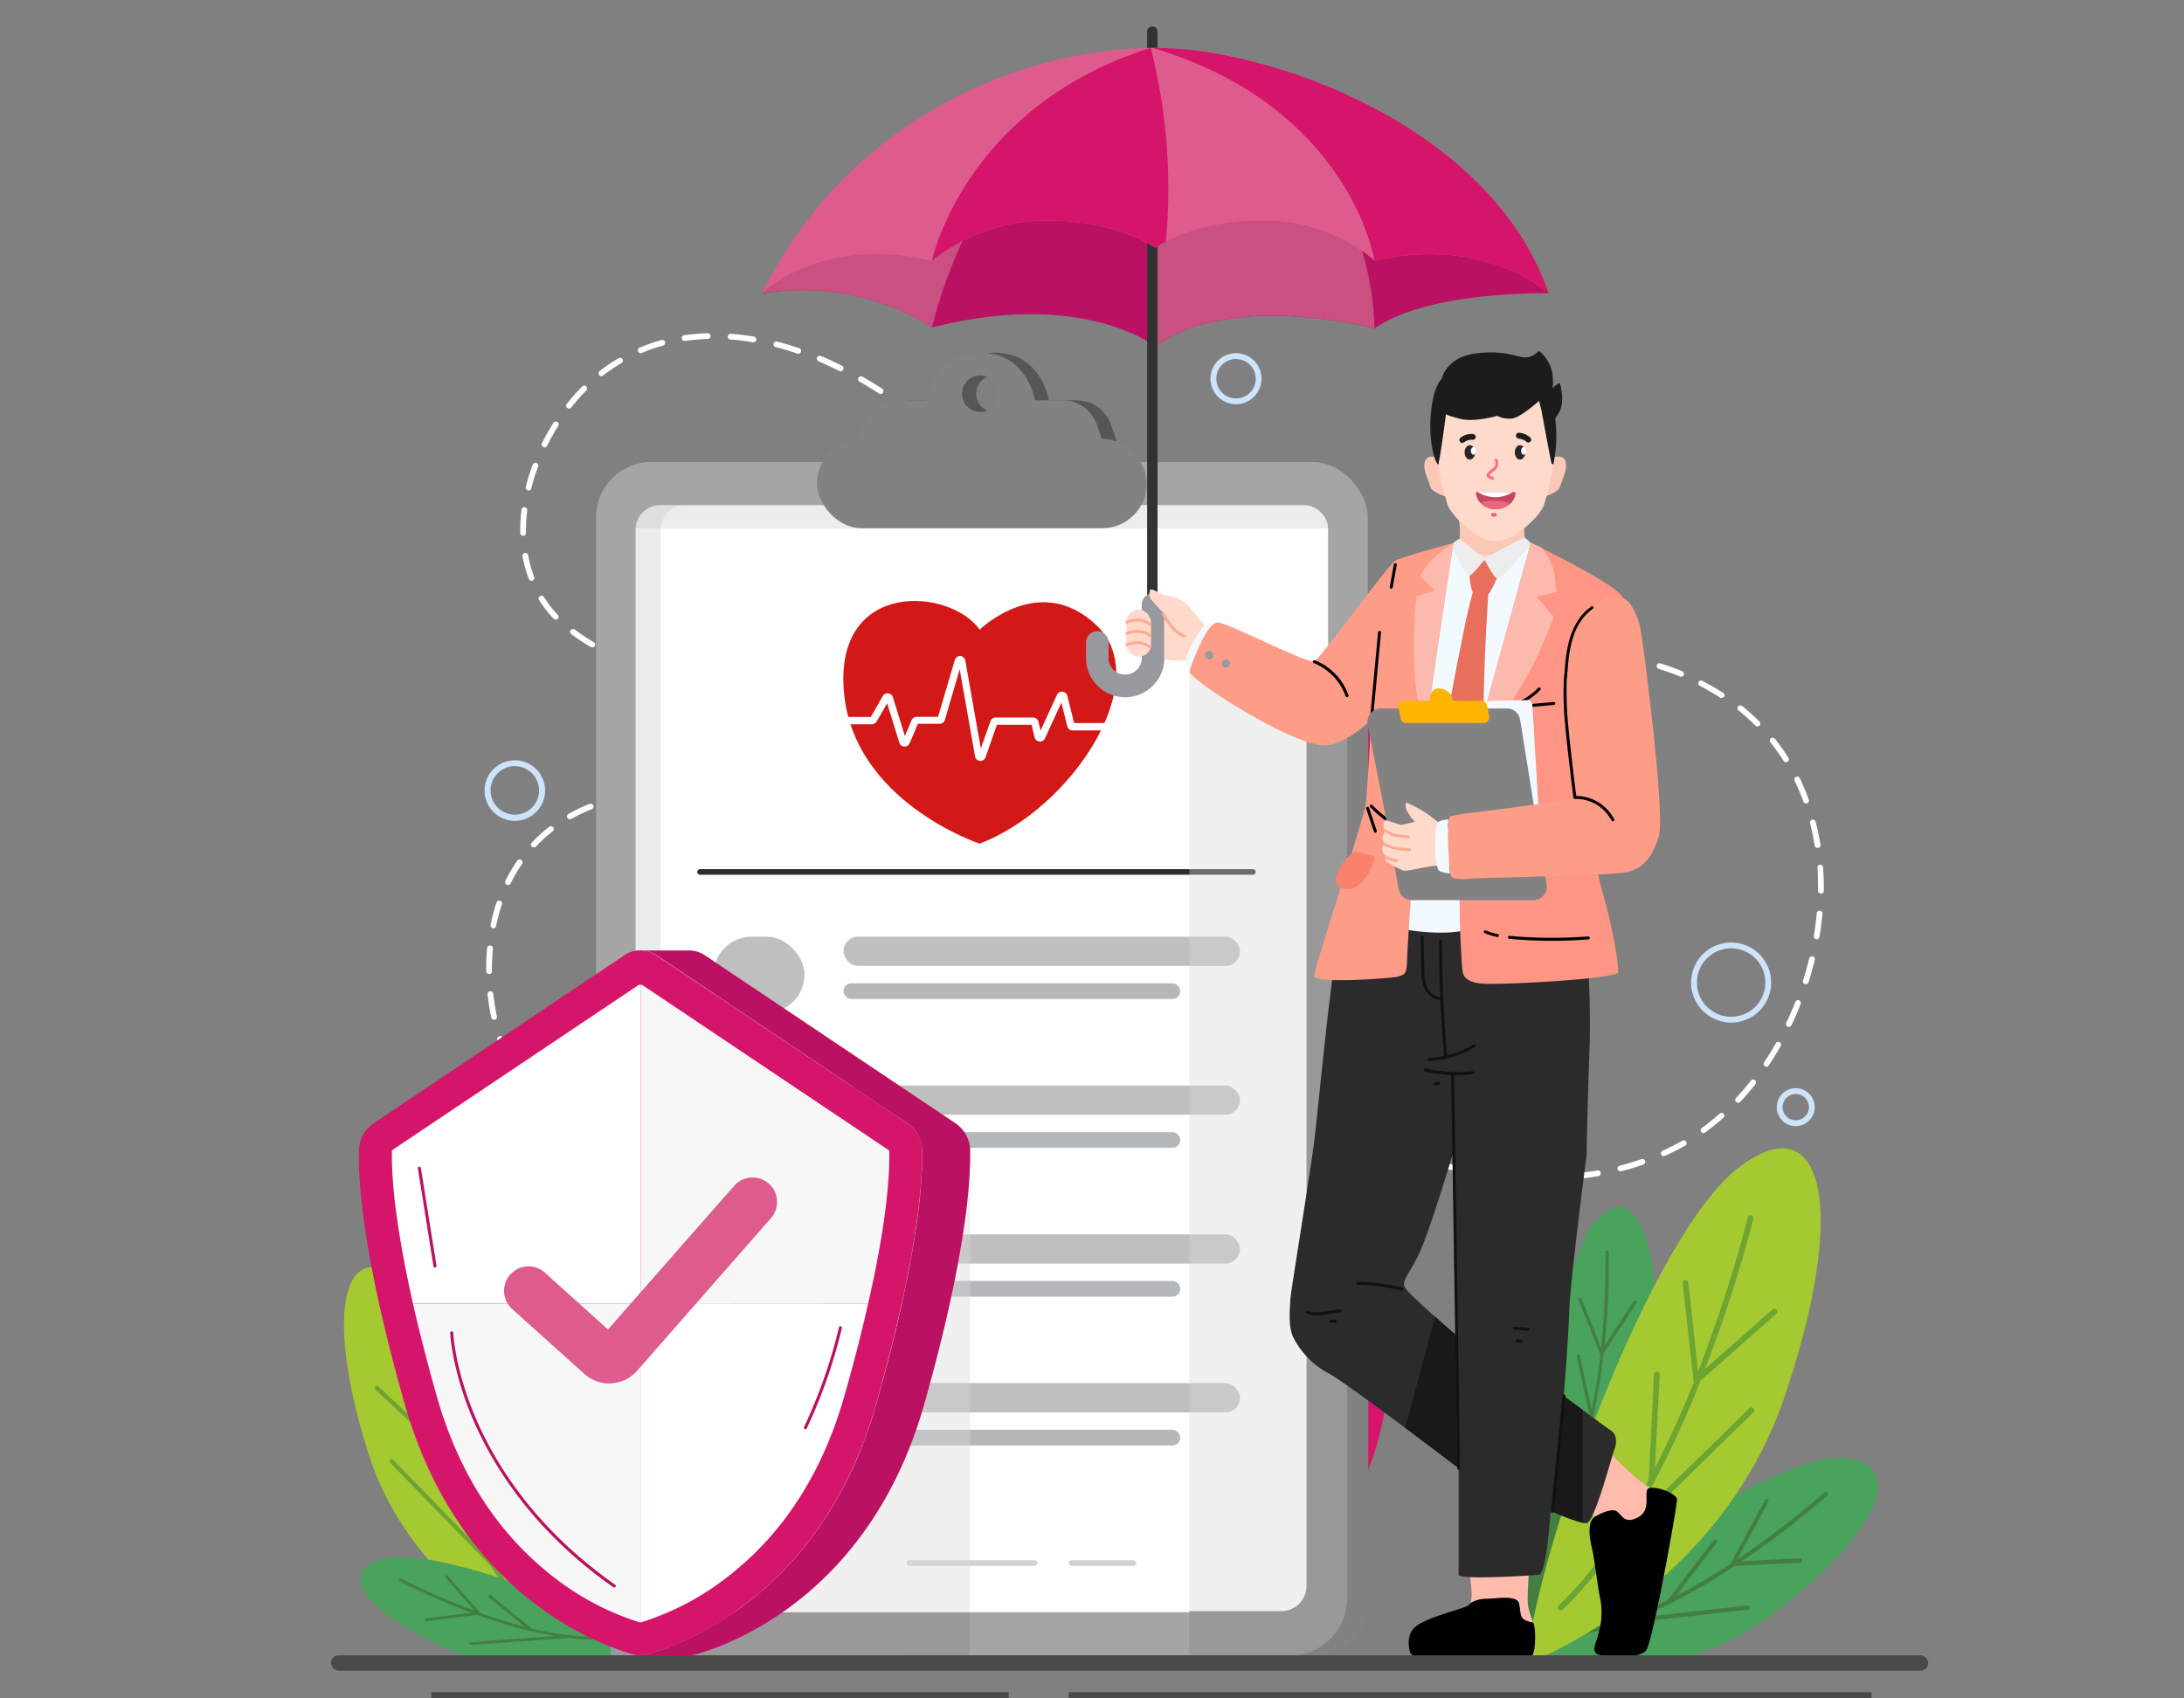 <svg id="Layer_1" data-name="Layer 1" xmlns="http://www.w3.org/2000/svg" viewBox="0 0 450 350"><rect x="0" y="0" width="450" height="350" fill="#808080" stroke="none"/><defs><style>.cls-1{fill:#fff;}.cls-2{fill:#49a35c;}.cls-3{fill:#427f41;}.cls-4{fill:#a4c931;}.cls-5{fill:#348234;opacity:0.49;}.cls-6{fill:#565656;}.cls-7{fill:#d4156a;}.cls-8{fill:#828282;}.cls-11,.cls-9{fill:#a5a5a5;}.cls-10{fill:#fefefe;}.cls-11{opacity:0.2;}.cls-12{fill:#d31818;}.cls-13{fill:#bfbfbf;}.cls-14{fill:#b5b8ba;}.cls-15{fill:#2d2d2d;}.cls-16{fill:#d1d1d1;}.cls-17{fill:#d8d8d8;opacity:0.37;}.cls-18{fill:#999;}.cls-19{fill:#ba1162;}.cls-20{fill:#f7f7f7;}.cls-21{fill:#dd5c8d;}.cls-22{fill:#ffd9ca;}.cls-23{fill:#fcc8b6;}.cls-24{fill:#1c1c1c;}.cls-25,.cls-31{fill:#fcfcfc;}.cls-26{fill:#282828;}.cls-27{fill:#f47382;}.cls-28{fill:#e8677d;}.cls-29{fill:#c64662;}.cls-30{fill:#c95081;}.cls-31{stroke:#01013a;stroke-miterlimit:10;stroke-width:0.19px;}.cls-32{fill:#313233;}.cls-33{fill:#97999e;}.cls-34{fill:#ffab94;}.cls-35{fill:#ffbcac;}.cls-36{fill:#2b2b2b;}.cls-37{fill:#f3faff;}.cls-38{fill:#e86f5b;}.cls-39{fill:#ededed;}.cls-40{fill:#f3f9ff;}.cls-41{fill:#fd9c87;}.cls-42{fill:#fcb9ae;}.cls-43{fill:#f9826e;}.cls-44{fill:#ff9685;}.cls-45{fill:#ffb400;}.cls-46{fill:#111;}.cls-47{fill:#191919;}.cls-48{fill:#494949;}.cls-49{fill:#cde3f9;}</style></defs><path class="cls-1" d="M133.48,256.09a.59.59,0,0,1-.35-.12c-.06-.05-1.47-1.1-3.71-3.05a.59.59,0,0,1-.06-.83.58.58,0,0,1,.83-.06c2.21,1.92,3.63,3,3.65,3a.6.6,0,0,1,.12.83A.63.63,0,0,1,133.48,256.09Zm-7.18-6.22a.57.57,0,0,1-.41-.16c-1.15-1.09-2.28-2.22-3.38-3.36a.59.59,0,1,1,.85-.82q1.64,1.69,3.35,3.32a.61.61,0,0,1,0,.84A.61.61,0,0,1,126.3,249.87Zm191.83-6.61c-1,0-2,0-3.07-.06a.59.59,0,1,1,.05-1.18c1.58.06,3.14.07,4.7,0a.58.58,0,0,1,.6.58.59.59,0,0,1-.58.6Zm-198.41-.21a.61.61,0,0,1-.45-.2c-1.06-1.2-2.09-2.42-3.07-3.64a.59.59,0,1,1,.92-.74c1,1.2,2,2.41,3,3.6a.59.59,0,0,1,0,.83A.58.58,0,0,1,119.72,243.05ZM324.55,243a.59.59,0,0,1-.06-1.18c1.57-.15,3.14-.36,4.65-.62a.6.6,0,0,1,.68.49.58.58,0,0,1-.48.68c-1.54.27-3.14.48-4.74.63Zm-14.18-.1h-.06c-1.55-.15-3.14-.35-4.73-.59a.6.6,0,0,1-.5-.67.59.59,0,0,1,.68-.5c1.57.23,3.14.43,4.66.58a.59.59,0,0,1-.05,1.18Zm-9.36-1.4h-.12c-1.52-.3-3.08-.65-4.65-1a.58.58,0,0,1-.43-.71.6.6,0,0,1,.71-.44c1.55.38,3.1.72,4.6,1a.59.59,0,0,1-.11,1.17Zm32.86-.11a.57.57,0,0,1-.57-.44.58.58,0,0,1,.42-.72c1.52-.39,3-.85,4.48-1.36a.59.59,0,1,1,.39,1.12c-1.49.52-3,1-4.57,1.38A.39.39,0,0,1,333.87,241.36Zm-42.06-2.11-.17,0c-1.49-.42-3-.88-4.55-1.37a.59.59,0,0,1,.36-1.13c1.52.48,3,.94,4.52,1.36a.59.59,0,0,1-.16,1.16Zm51-1a.59.59,0,0,1-.24-1.13c1.22-.56,2.44-1.17,3.63-1.82l.54-.3a.59.59,0,0,1,.58,1l-.55.31c-1.21.66-2.46,1.29-3.72,1.86A.64.64,0,0,1,342.79,238.23Zm-60-1.85a.63.63,0,0,1-.19,0c-1.47-.52-3-1.07-4.46-1.65a.59.59,0,0,1,.42-1.1c1.49.57,3,1.12,4.43,1.63a.59.59,0,0,1,.36.75A.58.58,0,0,1,282.78,236.38Zm-169-.71a.58.58,0,0,1-.48-.25c-1-1.3-1.86-2.62-2.7-3.93a.6.6,0,0,1,.17-.82.59.59,0,0,1,.82.18c.83,1.29,1.73,2.59,2.66,3.88a.57.57,0,0,1-.13.82A.54.54,0,0,1,113.78,235.67ZM351,233.52a.63.63,0,0,1-.48-.24.59.59,0,0,1,.14-.83c1.23-.9,2.46-1.88,3.63-2.93a.6.6,0,0,1,.84,0,.59.59,0,0,1-.05.84,47.24,47.24,0,0,1-3.73,3A.63.63,0,0,1,351,233.52Zm-77-.53a.57.57,0,0,1-.22,0c-1.43-.59-2.9-1.22-4.37-1.86a.59.59,0,1,1,.47-1.09c1.46.64,2.92,1.27,4.35,1.85a.6.6,0,0,1,.32.78A.61.61,0,0,1,273.94,233Zm-8.67-3.8a.54.54,0,0,1-.25-.06c-1.41-.65-2.86-1.34-4.29-2a.6.6,0,0,1-.27-.79.59.59,0,0,1,.79-.28c1.43.7,2.86,1.38,4.27,2a.59.59,0,0,1-.25,1.13Zm-156.64-1.48a.6.6,0,0,1-.51-.3c-.79-1.4-1.54-2.82-2.22-4.23a.59.59,0,1,1,1.07-.51c.66,1.38,1.4,2.78,2.18,4.16a.59.59,0,0,1-.22.8A.56.56,0,0,1,108.63,227.71Zm249.42-.47a.57.57,0,0,1-.4-.16.59.59,0,0,1,0-.83c1.05-1.12,2.08-2.32,3.05-3.56a.59.59,0,0,1,.93.74c-1,1.26-2,2.48-3.12,3.63A.58.58,0,0,1,358.05,227.24Zm-101.3-2.19a.54.54,0,0,1-.27-.07c-1.39-.7-2.81-1.44-4.21-2.18a.59.59,0,1,1,.55-1.05c1.4.74,2.81,1.47,4.2,2.18a.59.59,0,0,1,.26.79A.59.59,0,0,1,256.75,225.05Zm-8.38-4.42a.58.58,0,0,1-.28-.07l-4.15-2.3a.6.6,0,0,1-.22-.81.59.59,0,0,1,.8-.23c1.39.78,2.78,1.56,4.14,2.3a.59.59,0,0,1,.23.8A.58.58,0,0,1,248.37,220.63Zm115.55-.8a.64.64,0,0,1-.33-.1.6.6,0,0,1-.16-.83c.86-1.28,1.68-2.62,2.46-4a.59.59,0,0,1,1,.59c-.79,1.39-1.63,2.76-2.51,4.06A.59.59,0,0,1,363.92,219.83Zm-259.39-.65a.59.59,0,0,1-.55-.37c-.59-1.5-1.12-3-1.58-4.52a.58.58,0,0,1,.39-.73.58.58,0,0,1,.74.39c.45,1.46,1,3,1.55,4.42a.6.6,0,0,1-.33.77A.57.57,0,0,1,104.53,219.18ZM240.12,216a.56.56,0,0,1-.3-.08c-1.34-.78-2.72-1.58-4.09-2.4a.59.59,0,0,1,.61-1c1.36.81,2.73,1.61,4.08,2.39a.59.59,0,0,1-.3,1.1Zm128.47-4.38a.62.62,0,0,1-.26-.06.6.6,0,0,1-.28-.79c.67-1.4,1.3-2.85,1.87-4.3a.6.6,0,0,1,.77-.33.59.59,0,0,1,.33.76c-.58,1.48-1.22,3-1.9,4.38A.58.58,0,0,1,368.59,211.6ZM232,211.15a.59.59,0,0,1-.31-.09c-1.32-.8-2.68-1.64-4-2.48a.59.59,0,0,1,.62-1l4,2.48a.59.59,0,0,1,.2.81A.57.57,0,0,1,232,211.15Zm-130.2-1a.6.6,0,0,1-.58-.47c-.33-1.57-.59-3.16-.76-4.72a.59.59,0,1,1,1.17-.14c.18,1.53.43,3.08.75,4.62a.59.59,0,0,1-.46.7Zm122.15-4a.62.62,0,0,1-.32-.09c-1.3-.82-2.64-1.68-4-2.55a.59.59,0,0,1-.18-.82.59.59,0,0,1,.82-.17l4,2.54a.61.61,0,0,1,.18.82A.57.57,0,0,1,223.93,206.15Zm148.13-3.35-.18,0a.58.58,0,0,1-.39-.74c.47-1.49.89-3,1.26-4.53a.59.59,0,0,1,.71-.43.58.58,0,0,1,.44.71c-.37,1.54-.8,3.09-1.28,4.6A.58.58,0,0,1,372.06,202.8ZM216,201a.63.63,0,0,1-.33-.09c-1.3-.85-2.63-1.73-4-2.62a.58.58,0,0,1-.17-.82.59.59,0,0,1,.82-.16c1.33.88,2.66,1.76,4,2.6a.6.6,0,0,1,.17.82A.57.57,0,0,1,216,201Zm-115.23-.28a.6.6,0,0,1-.59-.58v-.49c0-1.09,0-2.19.12-3.27,0-.35,0-.69.08-1a.59.59,0,1,1,1.18.11c0,.33-.06.67-.08,1-.08,1.06-.12,2.13-.12,3.19,0,.16,0,.32,0,.47a.59.59,0,0,1-.59.6Zm107.32-5a.58.58,0,0,1-.33-.1L203.79,193a.59.59,0,0,1-.16-.82.58.58,0,0,1,.82-.15l3.93,2.65a.59.59,0,0,1,.16.82A.58.58,0,0,1,208.05,195.78Zm166.22-2.18h-.1a.59.59,0,0,1-.48-.68c.25-1.55.46-3.12.6-4.66a.59.59,0,0,1,.64-.53.59.59,0,0,1,.54.64c-.15,1.57-.35,3.16-.62,4.74A.6.6,0,0,1,374.27,193.6Zm-272.64-2.26-.12,0a.59.59,0,0,1-.46-.7A39.8,39.8,0,0,1,102.3,186a.58.58,0,0,1,.75-.37.59.59,0,0,1,.37.75,37.94,37.94,0,0,0-1.21,4.49A.61.61,0,0,1,101.63,191.34Zm98.58-.88a.62.62,0,0,1-.34-.11l-3.9-2.69a.59.59,0,1,1,.68-1l3.89,2.69a.59.59,0,0,1-.33,1.08Zm-7.79-5.39a.61.61,0,0,1-.34-.1c-1.3-.9-2.63-1.78-3.93-2.61a.6.6,0,0,1-.17-.82.59.59,0,0,1,.82-.18c1.3.85,2.64,1.73,3.95,2.63a.59.59,0,0,1-.33,1.08Zm182.71-.9h0a.58.58,0,0,1-.58-.6v-.83c0-1.29,0-2.59-.13-3.85a.59.59,0,0,1,.55-.63.58.58,0,0,1,.63.55c.09,1.29.14,2.61.14,3.93,0,.28,0,.56,0,.85A.59.59,0,0,1,375.13,184.17ZM104.66,182.4a.48.48,0,0,1-.26-.07.58.58,0,0,1-.27-.79,33.4,33.4,0,0,1,2.43-4.15.59.59,0,1,1,1,.67,31.2,31.2,0,0,0-2.35,4A.6.6,0,0,1,104.66,182.4Zm79.8-2.46a.55.55,0,0,1-.3-.09c-1.36-.82-2.73-1.63-4.07-2.39a.59.59,0,0,1,.58-1c1.36.77,2.74,1.58,4.1,2.41a.59.59,0,0,1,.2.81A.61.61,0,0,1,184.46,179.94Zm-8.24-4.67a.66.66,0,0,1-.27-.06c-1.41-.74-2.82-1.45-4.21-2.12a.59.59,0,1,1,.51-1.06c1.4.67,2.83,1.38,4.25,2.13a.59.59,0,0,1-.28,1.11Zm198.26-.54a.57.57,0,0,1-.58-.5c-.25-1.55-.56-3.09-.94-4.58a.59.59,0,1,1,1.15-.29c.39,1.52.71,3.1,1,4.69a.6.6,0,0,1-.5.68ZM110,174.63a.59.59,0,0,1-.41-.16.58.58,0,0,1,0-.83,30.51,30.51,0,0,1,3.56-3.25.59.59,0,0,1,.83.1.6.6,0,0,1-.1.83,29.08,29.08,0,0,0-3.43,3.13A.6.6,0,0,1,110,174.63Zm57.66-3.44a.68.68,0,0,1-.23-.05c-1.46-.63-2.93-1.22-4.36-1.77a.59.59,0,0,1,.42-1.11c1.45.56,2.93,1.16,4.41,1.8a.58.58,0,0,1,.31.77A.6.6,0,0,1,167.68,171.19Zm-50.23-2.36a.59.59,0,0,1-.3-1.11,35.41,35.41,0,0,1,4.35-2.06.59.59,0,0,1,.77.34.58.58,0,0,1-.34.76,32.88,32.88,0,0,0-4.19,2A.67.67,0,0,1,117.45,168.83Zm41.39-1a.63.63,0,0,1-.19,0c-1.51-.49-3-.94-4.5-1.34a.59.59,0,0,1,.3-1.14c1.5.4,3,.86,4.57,1.36a.59.59,0,0,1-.18,1.15Zm213.31-2.26a.58.58,0,0,1-.55-.39c-.54-1.47-1.15-2.91-1.82-4.3a.6.6,0,0,1,.27-.79.6.6,0,0,1,.8.28,46.6,46.6,0,0,1,1.86,4.41.59.59,0,0,1-.36.76A.64.64,0,0,1,372.15,165.57Zm-222.46-.18h-.11c-1.56-.32-3.12-.58-4.63-.78a.6.6,0,0,1,.16-1.18c1.53.21,3.12.48,4.7.8a.59.59,0,0,1,.46.7A.58.58,0,0,1,149.69,165.39Zm-23.47,0a.59.59,0,0,1-.14-1.17,43.6,43.6,0,0,1,4.71-.9.6.6,0,0,1,.67.51.59.59,0,0,1-.51.66,41.22,41.22,0,0,0-4.58.88Zm14.1-1.22h0c-1.58-.09-3.16-.11-4.68-.06a.59.59,0,1,1,0-1.18c1.56,0,3.17,0,4.79.06a.6.6,0,0,1,.56.62A.59.59,0,0,1,140.32,164.15ZM368,157.08a.58.58,0,0,1-.5-.28,44.23,44.23,0,0,0-2.7-3.8.59.59,0,0,1,.09-.83.6.6,0,0,1,.83.09,42.61,42.61,0,0,1,2.78,3.91.6.6,0,0,1-.19.82A.56.56,0,0,1,368,157.08Zm-5.89-7.38a.63.63,0,0,1-.42-.17,44.83,44.83,0,0,0-3.47-3.12.58.58,0,0,1-.09-.83.6.6,0,0,1,.83-.09,43.53,43.53,0,0,1,3.57,3.2.6.6,0,0,1,0,.84A.63.63,0,0,1,362.13,149.7Zm-175.49-4.64h0c-1.61,0-3.21,0-4.74-.06a.6.6,0,0,1,0-1.19h0c1.53,0,3.12.06,4.73.07a.59.59,0,0,1,.59.59A.6.6,0,0,1,186.64,145.06Zm4.73,0a.58.58,0,0,1-.59-.59.59.59,0,0,1,.59-.59l4.72-.06a.6.6,0,0,1,.61.58.61.61,0,0,1-.59.61l-4.74.05Zm9.47-.15a.6.6,0,0,1,0-1.19l4.73-.13a.58.58,0,0,1,.61.57.59.59,0,0,1-.57.61l-4.74.14Zm-23.67,0h0c-1.61-.06-3.2-.13-4.74-.22a.58.58,0,0,1-.56-.62.59.59,0,0,1,.62-.56c1.54.09,3.13.16,4.72.22a.59.59,0,0,1,0,1.18Zm33.13-.26a.59.59,0,0,1,0-1.18c1.56-.06,3.15-.13,4.72-.21a.6.6,0,0,1,.06,1.19l-4.74.2Zm-42.59-.26h0c-1.59-.12-3.18-.26-4.73-.41a.58.58,0,0,1-.53-.64.6.6,0,0,1,.65-.54c1.53.16,3.11.29,4.7.41a.6.6,0,0,1,0,1.19Zm52-.19a.59.59,0,0,1,0-1.18l4.72-.28a.59.59,0,1,1,.07,1.18c-1.58.1-3.17.2-4.73.28Zm135-.37a.62.62,0,0,1-.32-.09c-1.28-.83-2.64-1.62-4-2.34a.59.59,0,1,1,.54-1c1.43.74,2.83,1.54,4.14,2.39a.59.59,0,0,1,.18.82A.57.57,0,0,1,354.77,143.78Zm-125.56-.22a.59.59,0,0,1,0-1.18l4.72-.35a.58.58,0,0,1,.63.54.59.59,0,0,1-.54.64l-4.73.35Zm-70.92-.16h-.07c-1.59-.2-3.17-.41-4.71-.65a.6.6,0,0,1-.5-.67.6.6,0,0,1,.68-.5c1.53.23,3.1.45,4.67.64a.59.59,0,0,1-.07,1.18Zm80.36-.57a.6.6,0,0,1-.59-.55.59.59,0,0,1,.54-.64l4.71-.41a.59.59,0,1,1,.11,1.18l-4.72.41ZM148.93,142h-.11c-1.57-.29-3.14-.6-4.66-.92a.59.59,0,0,1,.25-1.16c1.51.32,3.07.63,4.62.91a.59.59,0,0,1-.1,1.18Zm99.15,0a.59.59,0,0,1-.06-1.18l4.71-.48a.6.6,0,0,1,.65.53.59.59,0,0,1-.53.65l-4.71.48Zm9.42-1a.59.59,0,0,1-.59-.52.6.6,0,0,1,.52-.66l4.71-.52a.59.59,0,0,1,.13,1.17l-4.71.53Zm-117.83-1-.14,0c-1.66-.41-3.16-.82-4.6-1.24a.6.6,0,0,1-.4-.74.61.61,0,0,1,.74-.4c1.42.42,2.9.82,4.55,1.23a.59.59,0,0,1-.15,1.17Zm127.24-.1a.59.59,0,0,1-.59-.52.59.59,0,0,1,.52-.66l4.69-.58a.59.59,0,0,1,.15,1.18l-4.7.58Zm79.48-.48a.62.62,0,0,1-.23,0c-1.41-.58-2.89-1.11-4.4-1.59a.6.6,0,0,1-.38-.75.59.59,0,0,1,.74-.38c1.54.49,3.05,1,4.49,1.63a.58.58,0,0,1,.32.77A.57.57,0,0,1,346.39,139.43Zm-70.09-.7a.59.59,0,0,1-.08-1.18l4.7-.62a.59.59,0,0,1,.15,1.17l-4.69.63Zm9.38-1.27a.59.59,0,0,1-.08-1.17l4.69-.67a.6.6,0,0,1,.17,1.18l-4.69.66Zm-155.08-.15a.64.64,0,0,1-.2,0c-1.56-.56-3.05-1.16-4.44-1.78a.59.59,0,1,1,.49-1.08c1.35.61,2.82,1.2,4.35,1.74a.59.59,0,0,1,.36.76A.6.6,0,0,1,130.6,137.31Zm206.79-.76h-.14c-1.49-.36-3-.68-4.6-.95a.59.59,0,1,1,.21-1.17c1.58.28,3.15.6,4.66,1a.59.59,0,0,1-.13,1.16Zm-42.33-.43a.59.59,0,0,1-.09-1.18l1.5-.22c1.07-.16,2.15-.31,3.2-.44a.59.59,0,0,1,.66.51.59.59,0,0,1-.51.66c-1,.13-2.11.28-3.17.44l-1.51.22Zm9.39-1.2a.59.59,0,0,1-.06-1.18c1.6-.15,3.19-.28,4.74-.38a.59.59,0,0,1,.08,1.18c-1.54.1-3.12.23-4.7.38Zm23.62,0H328c-1.52-.18-3.09-.32-4.68-.42a.59.59,0,1,1,.08-1.18c1.6.1,3.2.24,4.74.42a.6.6,0,0,1,.52.66A.59.59,0,0,1,328.07,134.92Zm-14.17-.58a.6.6,0,0,1,0-1.19c1.6,0,3.21,0,4.76,0a.6.6,0,0,1,0,1.19h0c-1.54,0-3.12,0-4.71,0ZM122,133.41a.6.6,0,0,1-.29-.08,38.14,38.14,0,0,1-4-2.65.58.58,0,0,1-.12-.82.59.59,0,0,1,.83-.12,37.38,37.38,0,0,0,3.89,2.56.59.59,0,0,1-.3,1.11Zm-7.49-5.73a.58.58,0,0,1-.43-.18,24.11,24.11,0,0,1-3-3.82.59.59,0,0,1,.18-.82.61.61,0,0,1,.82.18,23.54,23.54,0,0,0,2.83,3.64.59.59,0,0,1,0,.84A.61.61,0,0,1,114.49,127.68Zm-5-8a.58.58,0,0,1-.55-.38,26.5,26.5,0,0,1-1.3-4.66.59.59,0,0,1,1.17-.21,25,25,0,0,0,1.23,4.45.58.58,0,0,1-.34.76A.52.52,0,0,1,109.47,119.72Zm-1.72-9.26a.6.6,0,0,1-.6-.58v-.59a35.5,35.5,0,0,1,.26-4.21.59.59,0,1,1,1.18.14,33.21,33.21,0,0,0-.26,4.07c0,.19,0,.38,0,.57a.59.59,0,0,1-.58.6Zm1.12-9.37-.14,0a.6.6,0,0,1-.44-.72,47.32,47.32,0,0,1,1.43-4.58.59.59,0,1,1,1.11.42,41.48,41.48,0,0,0-1.39,4.45A.59.59,0,0,1,108.87,101.09Zm3.29-8.86a.58.58,0,0,1-.26-.06.59.59,0,0,1-.27-.8c.71-1.42,1.5-2.83,2.35-4.18a.59.59,0,0,1,1,.63,46.7,46.7,0,0,0-2.29,4.08A.58.58,0,0,1,112.16,92.23Zm83.4-.07a.57.57,0,0,1-.4-.15c-.92-.83-1.86-1.65-2.79-2.43a.59.59,0,0,1,.77-.9c.93.79,1.88,1.61,2.81,2.45a.59.59,0,0,1-.39,1Zm-6.47-5.43a.58.58,0,0,1-.37-.13c-1.24-1-2.51-1.93-3.76-2.83a.58.58,0,0,1-.14-.82.59.59,0,0,1,.83-.14c1.26.91,2.54,1.87,3.81,2.86a.59.59,0,0,1-.37,1.06Zm-71.88-2.5a.63.63,0,0,1-.37-.12.59.59,0,0,1-.1-.83,42.76,42.76,0,0,1,3.18-3.6.59.59,0,1,1,.84.83,41.94,41.94,0,0,0-3.09,3.5A.57.57,0,0,1,117.21,84.23Zm64.19-3a.64.64,0,0,1-.33-.1c-1.31-.85-2.66-1.67-4-2.44a.58.58,0,0,1-.22-.81.59.59,0,0,1,.8-.22c1.37.78,2.74,1.61,4.08,2.48a.6.6,0,0,1-.32,1.09Zm-57.52-3.68a.57.57,0,0,1-.47-.23.59.59,0,0,1,.11-.83l1.11-.83c.94-.66,1.9-1.28,2.87-1.85a.59.59,0,0,1,.6,1c-.94.55-1.88,1.16-2.78,1.8-.36.25-.72.52-1.08.8A.6.6,0,0,1,123.88,77.54Zm49.29-1a.58.58,0,0,1-.26-.06c-1.42-.7-2.86-1.35-4.28-2a.59.59,0,0,1,.46-1.09c1.44.6,2.9,1.27,4.34,2a.6.6,0,0,1,.27.79A.58.58,0,0,1,173.17,76.53Zm-8.73-3.64a.58.58,0,0,1-.19,0c-1.5-.51-3-1-4.5-1.35a.59.59,0,0,1,.3-1.14c1.51.39,3,.85,4.58,1.37a.59.59,0,0,1,.37.75A.61.61,0,0,1,164.44,72.89ZM132,72.78a.57.57,0,0,1-.54-.36.58.58,0,0,1,.31-.77,38.08,38.08,0,0,1,4.54-1.58.59.59,0,1,1,.32,1.14,35.2,35.2,0,0,0-4.4,1.53A.59.59,0,0,1,132,72.78Zm23.24-2.24h-.1c-1.56-.27-3.12-.46-4.64-.57a.59.59,0,0,1-.54-.64.58.58,0,0,1,.63-.54c1.56.11,3.16.31,4.75.58a.61.61,0,0,1,.49.69A.6.6,0,0,1,155.27,70.54Zm-14.14-.28a.59.59,0,0,1-.08-1.18,39.32,39.32,0,0,1,4.78-.41.58.58,0,0,1,.61.57.59.59,0,0,1-.58.61,41.46,41.46,0,0,0-4.64.4Z"/><path class="cls-2" d="M313.54,343.34s25.77-40,27.31-65.19-5.17-35.86-12.94-25.43S311.16,327.26,313.54,343.34Z"/><path class="cls-3" d="M337.57,280.4a.34.34,0,0,0-.48.12l-10.43,17.66c.57-1.92,1.08-3.87,1.53-5.82a.32.32,0,0,0,0-.17,125,125,0,0,0,2.22-13.38l6.8-10.28a.34.34,0,0,0-.1-.48.35.35,0,0,0-.49.1l-6,9.13a166.62,166.62,0,0,0,.87-19.18.36.36,0,0,0-.36-.35.33.33,0,0,0-.34.35,166.12,166.12,0,0,1-.89,19.3c0,.12,0,.26,0,.39l-4-10.13a.36.36,0,0,0-.45-.21.35.35,0,0,0-.2.45l4.52,11.36c-.41,3.49-1,7.35-1.81,11.26l-2.42-11.12a.35.35,0,0,0-.41-.27.33.33,0,0,0-.27.4l2.74,12.63c-1.44,6.33-3.53,12.66-6.59,17.63a.35.35,0,0,0,.12.48.35.35,0,0,0,.46-.07l0,0a46.64,46.64,0,0,0,4.12-8.87v0l12-20.39A.35.35,0,0,0,337.57,280.4Z"/><path class="cls-3" d="M313.51,342.06s15.29-18.32,10.06-41.91-14.34-31.75-18.85-20.21S307,327.83,313.51,342.06Z"/><path class="cls-2" d="M315.37,340.11s25.94,10.25,49.33-7.12,28.55-32.35,14.27-32.52S328.14,325.54,315.37,340.11Z"/><path class="cls-3" d="M344.07,330.51a131.42,131.42,0,0,0,13.33-7.79l13.52-.7a.42.42,0,0,0,.36-.47.41.41,0,0,0-.4-.43l-12,.62a182.35,182.35,0,0,0,17.62-13.55.5.5,0,0,0,.07-.63.34.34,0,0,0-.53-.09,181.64,181.64,0,0,1-17.72,13.62l-.38.25,6.42-11.79a.5.5,0,0,0-.12-.62.34.34,0,0,0-.52.13l-7.19,13.22c-3.36,2.2-7.17,4.51-11.18,6.61L353.66,318a.52.52,0,0,0,0-.64.34.34,0,0,0-.54,0l-9.46,12.34c-6.55,3.28-13.53,5.88-19.92,6.46a.43.43,0,0,0-.35.48.42.42,0,0,0,.36.42h0a45.25,45.25,0,0,0,10.55-2.43h0l25.9-2.9a.44.44,0,0,0,.34-.49.41.41,0,0,0-.42-.41l-22.42,2.52c2.08-.85,4.14-1.79,6.16-2.8A.32.32,0,0,0,344.07,330.51Z"/><path class="cls-4" d="M314.35,342.94s39.57-14.55,53.29-54.95,7.55-60.73-9.73-47.12S317.64,315.67,314.35,342.94Z"/><path class="cls-5" d="M340.85,305.38a211.47,211.47,0,0,0,9.56-20.87L366,270.74a.59.59,0,0,0-.78-.89l-13.9,12.25a286,286,0,0,0,9.95-30.91.61.61,0,0,0-.44-.72.58.58,0,0,0-.71.43,281.22,281.22,0,0,1-10,31.07c-.08.21-.16.41-.25.62l-2-18.28a.61.61,0,0,0-.65-.53.57.57,0,0,0-.52.64l2.28,20.5c-2.21,5.51-4.87,11.55-8,17.58l1-19.2a.59.59,0,0,0-.56-.63.58.58,0,0,0-.62.55L339.7,305c-5.15,9.68-11.38,19.09-18.56,25.86a.58.58,0,0,0,0,.83.6.6,0,0,0,.78.08l.05-.05a79.19,79.19,0,0,0,10.65-12.68h0l28.67-28a.59.59,0,0,0,0-.83.58.58,0,0,0-.83,0l-24.82,24.24c1.79-2.87,3.49-5.84,5.08-8.83A.51.51,0,0,0,340.85,305.38Z"/><path class="cls-4" d="M114,340.61S85.09,329.12,75.73,299s-4.42-45,8.07-34.6S112.11,320.42,114,340.61Z"/><path class="cls-5" d="M109.24,331.58c-5.17-5.14-9.59-12.2-13.21-19.45L95.58,296a.41.41,0,0,0-.44-.41.45.45,0,0,0-.43.45l.4,14.19c-2.16-4.5-4-9-5.54-13.12L91.64,282a.43.43,0,0,0-.37-.49.44.44,0,0,0-.49.38l-1.85,13.46-.17-.47A206.59,206.59,0,0,1,82,271.8a.43.43,0,0,0-.52-.33.45.45,0,0,0-.33.52,208.51,208.51,0,0,0,6.76,23l-10-9.31a.44.44,0,0,0-.6.64L88.51,296.8a158.14,158.14,0,0,0,6.66,15.58.44.44,0,0,0,.1.19c1.12,2.24,2.31,4.45,3.58,6.61L81,300.81a.44.44,0,0,0-.62,0,.43.43,0,0,0,0,.61L101,322.63v0a59.82,59.82,0,0,0,7.62,9.55s0,0,0,0a.44.44,0,0,0,.58-.05A.43.43,0,0,0,109.24,331.58Z"/><path class="cls-2" d="M132.18,338.63s-19,10-38.51,1.76S68.85,323.07,79.8,321.11,121.06,330.82,132.18,338.63Z"/><path class="cls-3" d="M125.73,337.43a.29.29,0,0,0-.31-.26,50.92,50.92,0,0,1-15.87-1.61l-8.38-6.8a.29.29,0,0,0-.41.05.3.3,0,0,0,0,.42l7.37,6c-3.26-.84-6.4-1.85-9.17-2.84l-6.71-7.66a.3.3,0,0,0-.45.4l6,6.83-.31-.12a137.77,137.77,0,0,1-14.83-6.54.3.3,0,0,0-.4.12.29.29,0,0,0,.12.4,134.37,134.37,0,0,0,14.74,6.52l-9.28,1.15a.31.31,0,0,0-.27.34h0a.28.28,0,0,0,.32.25l10.44-1.29a104.65,104.65,0,0,0,10.93,3.34.32.32,0,0,0,.14,0c1.64.39,3.31.74,5,1L97,338.43a.31.31,0,0,0-.28.32A.29.29,0,0,0,97,339l20.14-1.46h0a40.91,40.91,0,0,0,8.31.21.31.31,0,0,0,.28-.33Z"/><path class="cls-6" d="M228.9,87.5a7.42,7.42,0,0,0-7-5h-5.78s-1.5-9.81-11.19-9.81-11.19,9.81-11.19,9.81H188a7.4,7.4,0,0,0-7,5l-2.67,7.79h53.3Zm-24-2.59a3.77,3.77,0,1,1,3.77-3.77A3.76,3.76,0,0,1,204.92,84.91Z"/><rect class="cls-7" x="127.14" y="95.22" width="159" height="245.9" rx="60.51"/><path class="cls-8" d="M226,87.5a7.42,7.42,0,0,0-7-5h-5.77s-1.5-9.81-11.19-9.81-11.2,9.81-11.2,9.81H185a7.42,7.42,0,0,0-7,5l-2.66,7.79h53.29Zm-24-2.59a3.77,3.77,0,1,1,3.76-3.77A3.77,3.77,0,0,1,202,84.91Z"/><rect class="cls-9" x="122.82" y="95.22" width="159" height="245.9" rx="11.38"/><path class="cls-10" d="M273.65,109.18v218a5.07,5.07,0,0,1-5.07,5.08H136.05a5.08,5.08,0,0,1-5.08-5.08v-218c0-.11,0-.21,0-.32a5.09,5.09,0,0,1,5.07-4.76H268.58a5.09,5.09,0,0,1,5.07,4.76Z"/><path class="cls-11" d="M141.2,332.24h-5.15a5.08,5.08,0,0,1-5.08-5.08v-218c0-.11,0-.21,0-.32a5.08,5.08,0,0,1,5.07-4.76h5.15a5.08,5.08,0,0,0-5.06,4.76c0,.11,0,.21,0,.32v218A5.07,5.07,0,0,0,141.2,332.24Z"/><path class="cls-12" d="M201.86,173.86s-26.18-8.65-28-31.51,21.76-21.3,28-12.6c0,0,12.45-12.18,24.24-.73S220.87,166.58,201.86,173.86Z"/><path class="cls-10" d="M202,156.81h-.1a1.13,1.13,0,0,1-1-.94l-3.16-17.94-3.05,10.41a1.13,1.13,0,0,1-1.09.82h-4.47l-1.7,4a1.14,1.14,0,0,1-2.13-.11l-2.51-8.12-2.17,3.76a1.14,1.14,0,0,1-1,.57H167.17a.76.76,0,0,1,0-1.51h12.25l2.48-4.31a1.15,1.15,0,0,1,2.08.23l2.46,8,1.4-3.27a1.14,1.14,0,0,1,1-.68h4.44L196.74,136a1.13,1.13,0,0,1,1.16-.81,1.12,1.12,0,0,1,1,.94l3.19,18.1,2-5.61a1.13,1.13,0,0,1,1.07-.76h7.7a1.13,1.13,0,0,1,1.1.87l.44,1.83,3.38-7.36a1.13,1.13,0,0,1,1.14-.65,1.12,1.12,0,0,1,1,.86l1.39,5.6h11.46a.76.76,0,0,1,0,1.51H221a1.13,1.13,0,0,1-1.1-.87l-1.21-4.86-3.38,7.36a1.12,1.12,0,0,1-1.14.66,1.14,1.14,0,0,1-1-.87l-.62-2.58h-7.14l-2.35,6.7A1.13,1.13,0,0,1,202,156.81Z"/><rect class="cls-13" x="147.04" y="193.03" width="18.72" height="15.63" rx="7.81"/><rect class="cls-13" x="173.79" y="193.03" width="81.7" height="6.02" rx="3.01"/><rect class="cls-14" x="173.79" y="202.63" width="69.4" height="3.24" rx="1.62"/><rect class="cls-13" x="147.04" y="223.7" width="18.72" height="15.63" rx="7.81"/><rect class="cls-13" x="173.79" y="223.7" width="81.7" height="6.02" rx="3.01"/><rect class="cls-14" x="173.79" y="233.3" width="69.4" height="3.24" rx="1.62"/><rect class="cls-13" x="147.04" y="254.37" width="18.72" height="15.63" rx="7.81"/><rect class="cls-13" x="173.79" y="254.37" width="81.7" height="6.02" rx="3.01"/><rect class="cls-14" x="173.79" y="263.97" width="69.4" height="3.24" rx="1.62"/><rect class="cls-13" x="147.04" y="285.04" width="18.72" height="15.63" rx="7.81"/><rect class="cls-13" x="173.79" y="285.04" width="81.7" height="6.02" rx="3.01"/><rect class="cls-14" x="173.79" y="294.64" width="69.4" height="3.24" rx="1.62"/><path class="cls-11" d="M273.65,108.86H131a5.09,5.09,0,0,1,5.07-4.76H268.58A5.09,5.09,0,0,1,273.65,108.86Z"/><rect class="cls-8" x="168.33" y="90.39" width="67.98" height="18.47" rx="9.24"/><path class="cls-15" d="M258.07,180.26H144.33a.58.58,0,1,1,0-1.15H258.07a.58.58,0,1,1,0,1.15Z"/><path class="cls-16" d="M213.15,322.69H187.36a.58.58,0,1,1,0-1.16h25.79a.58.58,0,0,1,0,1.16Z"/><path class="cls-16" d="M233.54,322.69H220.8a.58.58,0,0,1,0-1.16h12.74a.58.58,0,0,1,0,1.16Z"/><rect class="cls-17" x="125.88" y="239.77" width="74.02" height="101.35"/><rect class="cls-18" x="125.88" y="332.28" width="74.02" height="8.84"/><path class="cls-19" d="M190.43,289.39c-11.15,39.26-40,49.56-47,51.52a5.85,5.85,0,0,1-1.55.21H132a5.72,5.72,0,0,0,1.54-.21c7-2,35.81-12.26,47-51.52,8.61-30.32,9.61-45.77,9.45-52.25a6.94,6.94,0,0,0-3-5.64l-51.68-34.63a5.88,5.88,0,0,0-3.29-1h9.94a5.88,5.88,0,0,1,3.29,1L196.9,231.5a6.94,6.94,0,0,1,3,5.64C200,243.62,199,259.07,190.43,289.39Z"/><path class="cls-7" d="M180.49,289.39c-11.15,39.26-40,49.56-47,51.52a5.72,5.72,0,0,1-1.54.21,5.85,5.85,0,0,1-1.55-.21c-7-2-35.81-12.26-47-51.52-8.61-30.32-9.61-45.77-9.45-52.25a7,7,0,0,1,3-5.64l51.68-34.63a5.83,5.83,0,0,1,6.59,0L187,231.5a6.94,6.94,0,0,1,3,5.64C190.1,243.62,189.1,259.07,180.49,289.39Z"/><path class="cls-1" d="M132,202.93v65.69H85.09c-4.07-18-4.43-27.54-4.33-31.32a.59.59,0,0,1,0-.25l50.72-34A.84.84,0,0,1,132,202.93Z"/><path class="cls-20" d="M178.88,268.62H132V202.93a.79.79,0,0,1,.45.13l50.72,34a.74.74,0,0,1,.06.25C183.31,241.08,183,250.64,178.88,268.62Z"/><path class="cls-20" d="M132,268.62v65.7l-.24,0a56.16,56.16,0,0,1-19-10.37c-10.78-8.8-18.46-21-22.81-36.36-2-7.15-3.62-13.44-4.87-18.94Z"/><path class="cls-1" d="M178.88,268.62c-1.24,5.5-2.84,11.79-4.87,18.94-4.35,15.33-12,27.56-22.81,36.36a56.16,56.16,0,0,1-19,10.37.91.91,0,0,1-.23,0v-65.7Z"/><path class="cls-21" d="M125.51,285.1a7.67,7.67,0,0,1-5.14-2l-14.84-13.34a5,5,0,0,1,6.74-7.5l13,11.72,26-29.61a5,5,0,0,1,7.59,6.65l-27.54,31.42a7.63,7.63,0,0,1-5.34,2.62Z"/><path class="cls-19" d="M126.57,327.16a.33.33,0,0,1-.19-.06c-16.81-11.8-25-25.42-29-34.76-4.3-10.14-4.62-17.59-4.62-17.67a.31.31,0,0,1,.31-.32.31.31,0,0,1,.32.3c0,.07.32,7.44,4.58,17.47,3.93,9.26,12.11,22.76,28.79,34.46a.32.32,0,0,1,.07.44A.3.3,0,0,1,126.57,327.16Z"/><path class="cls-19" d="M89.63,261.23a.31.31,0,0,1-.31-.26L86.1,240.78a.31.31,0,1,1,.62-.1l3.22,20.19a.32.32,0,0,1-.26.36Z"/><path class="cls-19" d="M165.94,294.52a.31.31,0,0,1-.13,0,.31.31,0,0,1-.15-.42,105.74,105.74,0,0,0,7.2-20.55.31.31,0,0,1,.61.13,106.13,106.13,0,0,1-7.24,20.68A.33.33,0,0,1,165.94,294.52Z"/><path class="cls-8" d="M281.93,133.12v197.1A10.9,10.9,0,0,1,271,341.12h-5.17a11.64,11.64,0,0,0,11.64-11.63V135.34Z"/><path class="cls-18" d="M277.51,135.34V329.49a11.64,11.64,0,0,1-11.64,11.63h-20.8V332H264a5.18,5.18,0,0,0,5.18-5.19V139.52l1-.5Z"/><path class="cls-17" d="M269.16,139.52V326.85A5.18,5.18,0,0,1,264,332H245.07V138.43l14.86,5.72,8.7-4.36Z"/><path class="cls-22" d="M323.37,121.87s-9.84,2.79-14.5,3.26-16.9-1-15.11-2.86c.3-.32,6.82-9.6,7-10.12.71-2.51-.2-6.74-.2-6.74s15.52-5.51,13.93-.47a15.56,15.56,0,0,0-.1,7.18C314.87,114.91,323.37,121.87,323.37,121.87Z"/><path class="cls-23" d="M314.49,104.94a15.29,15.29,0,0,0-.11,7.18c-2.46,2.57-4.95,2.22-6.91,2.22-2.55,0-5,.16-6.93-2.19.71-2.51-.2-6.74-.2-6.74S316.11,99.9,314.49,104.94Z"/><path class="cls-23" d="M296.29,94.32s-2.18-.88-2.7.8.9,4.11,1.09,5.13,3.15,2.25,3.48,2.06S296.29,94.32,296.29,94.32Z"/><path class="cls-23" d="M319.87,94.32s2.18-.88,2.7.8-.9,4.11-1.1,5.13-3.14,2.25-3.47,2.06S319.87,94.32,319.87,94.32Z"/><path class="cls-22" d="M320.08,95.11a6.62,6.62,0,0,1-.07.8,36.63,36.63,0,0,1-.72,3.93c-.35,1.46-.73,2.68-1.07,3.93-.53,2-3.73,5-5.89,6.37l-.05,0a7.44,7.44,0,0,1-.8.44,6.41,6.41,0,0,1-3.2.87h-.19a6.51,6.51,0,0,1-3.19-.87c-2-.94-6.13-4.6-6.73-6.84-.37-1.38-.8-2.71-1.18-4.36-.23-1-.45-2.15-.62-3.5a14.66,14.66,0,0,1,0-2.68c0-.56,0-1.15.11-1.73v0c0-.13,0-.25,0-.38s0,0,0,0a51.92,51.92,0,0,1,1.06-5.55c.47-5.25,4.78-7.26,7.93-8a7.13,7.13,0,0,1,2.71.69,6.29,6.29,0,0,0,4.69-.06c2.74,1.07,5.58,3.2,6,7.4C318.84,85.52,320.25,91.43,320.08,95.11Z"/><path class="cls-24" d="M320,95.91s-.65-8-1.48-10.34a.93.93,0,0,0-.07-.2,40.19,40.19,0,0,1-1.49-4.5c0,.11-.14.79-5.72,3.21-6.14,2.66-12.85-1.37-12.85-1.37s-.38,1.27-.8,2.86a44,44,0,0,0-1.06,4.8s0,0,0,0,0,.3,0,.43h0c-.18,2.25-.12,5-.12,5s-.33-.43-.76-4.89a31,31,0,0,1,0-5.53,25.67,25.67,0,0,1,.94-5.1h0s0,0,0-.07a9.14,9.14,0,0,1,3.52-4.26,13,13,0,0,1,7.41-2,18.48,18.48,0,0,1,6.33.93,8,8,0,0,1,4.58,3.91c.1.5.54,1.29,1.24,3.9h0c.13.48.26,1,.41,1.62.08.37.16.74.22,1.1A27.46,27.46,0,0,1,320,95.91Z"/><polygon class="cls-25" points="296.58 80.39 296.59 80.39 296.59 80.39 296.58 80.39"/><path class="cls-25" d="M319.69,82.83c-.7-2.61-1.14-3.4-1.24-3.9A14.48,14.48,0,0,1,319.69,82.83Z"/><path class="cls-26" d="M303.94,93.22c0,.82-.49,1.49-1.09,1.49s-1.08-.67-1.08-1.49.48-1.48,1.08-1.48S303.94,92.4,303.94,93.22Z"/><path class="cls-25" d="M304.13,92.91c0,.44-.24.79-.53.79s-.54-.35-.54-.79.24-.78.54-.78S304.13,92.48,304.13,92.91Z"/><path class="cls-26" d="M314.28,93.22c0,.82-.49,1.49-1.09,1.49s-1.08-.67-1.08-1.49.48-1.48,1.08-1.48S314.28,92.4,314.28,93.22Z"/><path class="cls-25" d="M314.47,92.91c0,.44-.24.79-.53.79s-.53-.35-.53-.79.23-.78.53-.78S314.47,92.48,314.47,92.91Z"/><path class="cls-27" d="M308,94.84c.58,1.59-.94,1.7-1.59,2.76-.45.74.42,1,1,1.26.34.16.65-.34.3-.5A2.79,2.79,0,0,1,307,98c-.14-.25.26-.46.47-.62a4.18,4.18,0,0,0,.78-.67,1.93,1.93,0,0,0,.3-2c-.13-.35-.7-.2-.57.16Z"/><path class="cls-28" d="M307.58,106.48H308a.4.4,0,0,0,.39-.39.39.39,0,0,0-.39-.38h-.38a.39.39,0,0,0-.4.38.41.41,0,0,0,.4.39Z"/><path class="cls-29" d="M312.26,101.71a3.26,3.26,0,0,1-.93,1.94l-.16.16a4.4,4.4,0,0,1-3,1.12,4.36,4.36,0,0,1-3-1.16,1.8,1.8,0,0,1-.2-.19,3.4,3.4,0,0,1-.86-1.87.31.31,0,0,1,.31-.33H312A.3.3,0,0,1,312.26,101.71Z"/><path class="cls-28" d="M311.17,103.81a4.4,4.4,0,0,1-3,1.12,4.36,4.36,0,0,1-3-1.16,1.8,1.8,0,0,1-.2-.19,9,9,0,0,1,2.79-.43A8.62,8.62,0,0,1,311.17,103.81Z"/><path class="cls-25" d="M311.74,101.38a6.69,6.69,0,0,1-7.29,0Z"/><path class="cls-24" d="M296.29,95.7a2.68,2.68,0,0,1-.46-.74c-.25-.56-1.52-4.1-1-9.79S297.09,78,297.09,78s.82-4.36,7-5.17,8.74,1,10.5.81,2.36-1.44,2.56-1.3A7.8,7.8,0,0,1,319.87,77c.23,2.55,0,3,0,3s1.44-1.31,1.54-1,1.15,4-.29,6.19-1.43,2.88-1.43,2.88l.41,7.4s-.27.32-.41,0-2.08-10.86-2.08-10.86l-.49-2s-3.8,3.44-5.56,3.63a5.48,5.48,0,0,1-3.08-.55s-4.58,1.37-7.6.62-2.94-1-2.94-1S296.6,95.69,296.29,95.7Z"/><path class="cls-24" d="M301.68,91.09l0,0,.06,0,.12-.08.25-.14.13-.07c.1,0-.12,0,0,0l.27-.09.28-.07h.11c-.19,0,0,0,0,0a2.82,2.82,0,0,1,.58,0,.58.58,0,0,0,.41-.18.59.59,0,0,0,.18-.41.58.58,0,0,0-.18-.42.7.7,0,0,0-.41-.18,3.3,3.3,0,0,0-1.33.13,3.68,3.68,0,0,0-1.28.68.57.57,0,0,0-.17.41.59.59,0,0,0,.17.42.6.6,0,0,0,.42.18.67.67,0,0,0,.42-.18Z"/><path class="cls-24" d="M312.85,90.42l.37,0-.16,0c.14,0,.29,0,.43.09l.22.08.1,0c.1,0-.14-.06,0,0a2.93,2.93,0,0,1,.39.21,1.18,1.18,0,0,0,.18.13l0,0,0,0,.1.09a.62.62,0,0,0,.84,0,.6.6,0,0,0,0-.84,3.82,3.82,0,0,0-2.44-1,.6.6,0,0,0,0,1.19Z"/><path class="cls-19" d="M319.09,60.44s-24.77-.6-35.89,7.27c0,0-29.52-7.91-45.12,3.71,0,0-14.89-11.86-46-3.94a50.19,50.19,0,0,0-35-7S172,44.78,204.8,37.73a157.54,157.54,0,0,1,32.89-3.36H238a180.32,180.32,0,0,1,36.19,3.35C308.61,44.75,319.09,60.44,319.09,60.44Z"/><path class="cls-30" d="M204.8,37.73A104.24,104.24,0,0,0,192,67.48a50.19,50.19,0,0,0-35-7S172,44.78,204.8,37.73Z"/><path class="cls-31" d="M237.43,9.86v.32L237,10Z"/><path class="cls-30" d="M283.2,67.71s-29.52-7.91-45.12,3.71l-.39-37.05H238a180.32,180.32,0,0,1,36.19,3.35A58.36,58.36,0,0,1,283.2,67.71Z"/><path class="cls-32" d="M237.44,5.45h0a1.07,1.07,0,0,1,1.07,1.07V138.78a0,0,0,0,1,0,0h-2.15a0,0,0,0,1,0,0V6.52a1.07,1.07,0,0,1,1.07-1.07Z"/><path class="cls-21" d="M319.09,60.44s-12.87-12-35.89-6.7c0,0-8.38-8.29-23-8.29-10,0-16.79,2.69-20,4.35a17.07,17.07,0,0,0-2.15,1.26s-7.61-5.61-22.13-5.61A38.39,38.39,0,0,0,192,53.74c-23-5.31-35,6.7-35,6.7,19-38.14,56.1-50.25,80-50.58h1C262,9.86,307.43,26.21,319.09,60.44Z"/><path class="cls-7" d="M237.12,9.86a119.26,119.26,0,0,1,3.11,39.94,17.07,17.07,0,0,0-2.15,1.26s-7.61-5.61-22.13-5.61A38.39,38.39,0,0,0,192,53.74S198.78,21.9,237.1,9.86Z"/><path class="cls-7" d="M319.09,60.44s-12.87-12-35.89-6.7c0,0-4.88-31.76-45.77-43.88h.65C262,9.86,307.43,26.21,319.09,60.44Z"/><path class="cls-33" d="M231.86,143.68a7.77,7.77,0,0,0,2.16-.3,8.06,8.06,0,0,0,5.88-7.79l0-11a2.32,2.32,0,1,0-4.64,0l0,11a3.39,3.39,0,0,1-1,2.42,3.42,3.42,0,0,1-5.85-2.4v-3.21a2.32,2.32,0,1,0-4.64,0v3.2A8.07,8.07,0,0,0,231.86,143.68Z"/><rect class="cls-22" x="232.08" y="125.63" width="5.09" height="9.7" rx="2.55"/><path class="cls-34" d="M232.34,128.48a4.45,4.45,0,0,1,4.48.41c.32.23.62-.29.31-.51A5.06,5.06,0,0,0,232,128c-.35.17,0,.69.3.52Z"/><path class="cls-34" d="M232.34,130.82a4.45,4.45,0,0,1,4.48.41c.32.23.62-.29.31-.51a5.06,5.06,0,0,0-5.09-.42c-.35.17,0,.69.3.52Z"/><path class="cls-34" d="M232.34,133.16a4.43,4.43,0,0,1,4.48.41c.32.23.62-.29.31-.51a5.06,5.06,0,0,0-5.09-.42c-.35.17,0,.69.3.52Z"/><path class="cls-35" d="M326.1,293.3s7.6,8.64,11.67,11.77,6.66,2.88,7,4.2-4.27,28.51-5.62,29.65-6.67,2.08-7.71.73-1.14-12-1.56-16-2.71-7-2.19-8.54a14.47,14.47,0,0,1,1.15-2.61l-12.51-5.31Z"/><path d="M328.81,312.46s2.39-1.45,3.85-1.19,1.62,3.14,4.85,1.41.59-5.95,2.56-6.08,5.35,1.28,5.46,2.37-4.92,29-6.31,31.06-9.72,1.6-10.41.63-.14-1.32.62-4.31a15,15,0,0,0,.28-6.94c-.35-1.39-1.25-8.41-1.6-9.93S326.66,313.45,328.81,312.46Z"/><path class="cls-35" d="M315.92,334.4a5.07,5.07,0,0,1-1.88-.6c-.89-.62-.68-1.4-1.05-3.28s-4.89-1-6.71-1a6,6,0,0,0-3.33.91c.62-1.35,0-5.32-.4-7.48a1.34,1.34,0,0,1,1.2-1.58l10-.87a1.33,1.33,0,0,1,1.45,1.44c-.23,2.61-.62,7.65-.32,9.25A23.66,23.66,0,0,0,315.92,334.4Z"/><path d="M315.54,341.3c-.55.32-19.3.08-23.78,0a1.32,1.32,0,0,1-1.27-1c-.36-1.44-.61-4.08,1.78-5.52,3.38-2,8.85-3.07,10.36-4a.85.85,0,0,0,.32-.39,6,6,0,0,1,3.33-.91c1.82,0,6.35-.88,6.71,1s.16,2.66,1.05,3.28a5.07,5.07,0,0,0,1.88.6,7.2,7.2,0,0,1,.35,2C316.38,338.65,316.16,340.94,315.54,341.3Z"/><path class="cls-36" d="M332,294.86c-.68-.45-3.49-2.52-5.92-4.32l-3.59-2.65-.28-.22s.94-11.77,1.15-17.91,3.54-31.67,3.54-31.67.2-11,.62-22.29-1.14-31.87-1.14-31.87l-48.54,3.44a51.16,51.16,0,0,0-2.22,7.6c-1.38,5.73-3.83,31.46-4.66,38.75s-5.1,32.91-5.1,34.16-.63,5.73.83,8.13a17.26,17.26,0,0,0,7.19,7.08c2.17,1.19,9.31,6.42,15.65,11.16,5,3.74,9.51,7.17,10.7,8.08l.31.24V324.5c0,1.14,15,.2,16.57,0s2.39-13.18,2.39-13.18l.63.28a39.68,39.68,0,0,0,6,2.23,3.51,3.51,0,0,0,.71.09c1.67,0,5.21-13.75,5.73-15S333.27,295.69,332,294.86Zm-36.35-23.53c-2.72-2.43-5.74-5.22-6.13-5.95-.73-1.35.42-2.29,2.6-6.45S299.58,237,299.58,237l.58,38.24-.31-.27C299.17,274.42,297.49,273,295.67,271.33Z"/><path class="cls-37" d="M285.88,190.7a41.2,41.2,0,0,0,12.79,1.46,83.78,83.78,0,0,0,14.79-2.78l4.72-74.33-2.72-3.19-6.76,4.27-6.67-.88-2.73-3s-3.89,13.09-6.81,26.64S285.88,190.7,285.88,190.7Z"/><path class="cls-38" d="M306.78,120.47s-1.17,16.58-1.07,26.63,0,17.49,0,17.49l-6.24,6.33-4.08-7.65s6.54-37.59,8.28-41.78S306.78,120.47,306.78,120.47Z"/><path class="cls-38" d="M302.63,116.36s.16,5.85,1.2,6,2.48.34,2.92,0,2.48-4.87,2.48-4.87a2.46,2.46,0,0,0-1.65-1.88C306.07,115.05,302.63,116.36,302.63,116.36Z"/><path class="cls-39" d="M299.24,112.06s1.3-1.1,1.51-1,5,4,5.12,4,7.86-4.28,8.22-4.25,1.54,1.35,1.54,1.35-6.27,7.09-6.95,7.19-2.81-4-2.81-4-2.69,3.41-3.13,3.28S299.64,114.87,299.24,112.06Z"/><path class="cls-22" d="M248.7,129.28s-2-2.19-3.61-4.13a7.07,7.07,0,0,0-4.79-2.43c-1.32-.25-3.27-1.84-3.37-1a2,2,0,0,0,.55,2.16,29.69,29.69,0,0,0,2.42,2.57v9.4a15.59,15.59,0,0,0,5.43.14C247.55,135.49,248.7,129.28,248.7,129.28Z"/><path class="cls-40" d="M251.44,129.35s-1.87-1.39-2.95-.73-3.47,4.82-4,6.63.42,2.26,1.56,2.95l1.15.7Z"/><path class="cls-41" d="M299.47,111.91s-3.84,24.58-5.7,38.89c-.27,2.1-.5,4-.67,5.51-1.33,12.12-3.11,38.18-3.17,41.32s-.48,3.17-1.8,3.6-17.12,1.47-17.34,0,10.43-32.82,10.7-36,1.05-16.91,1.05-16.91-5.52,5.44-9.92,5.27-14.4-5.68-20-9.3-7.59-5.4-7.53-5.92,3.45-10.31,5.87-10.09,18.56,8.65,19.87,8,15.13-19.91,16.73-20.77S299.47,111.91,299.47,111.91Z"/><path d="M282.54,148.69h0a.3.3,0,0,1-.28-.33l1.68-18.06a.32.32,0,0,1,.34-.28.31.31,0,0,1,.27.34l-1.68,18.06A.3.3,0,0,1,282.54,148.69Z"/><path d="M277.55,143.68a.3.3,0,0,1-.29-.21,11.57,11.57,0,0,0-6.55-6.82.31.31,0,0,1-.19-.39.32.32,0,0,1,.39-.19,12,12,0,0,1,6.93,7.21.31.31,0,0,1-.2.39Z"/><path d="M286.65,121.32h-.06a.31.31,0,0,1-.24-.36l.83-4.58a.31.31,0,1,1,.6.11l-.83,4.58A.31.31,0,0,1,286.65,121.32Z"/><path d="M289.22,171.32a.27.27,0,0,1-.12,0,24.39,24.39,0,0,1-6.78-5,.3.3,0,1,1,.44-.42,24.34,24.34,0,0,0,6.57,4.82.31.31,0,0,1,.17.4A.3.3,0,0,1,289.22,171.32Z"/><path d="M283.38,171.6a.3.3,0,0,1-.29-.21l-1.59-4.72a.3.3,0,0,1,.19-.39.3.3,0,0,1,.39.19l1.59,4.72a.31.31,0,0,1-.19.39Z"/><path class="cls-42" d="M299.47,111.91s-3.84,24.58-5.7,38.89c-4-10.9-1.91-27.91-1.91-27.91l3.81-1.18-3.12-3a24.06,24.06,0,0,1,1.88-2.71A25.44,25.44,0,0,1,299.47,111.91Z"/><path class="cls-33" d="M250,135a.85.85,0,1,1-.85-.85A.85.85,0,0,1,250,135Z"/><path class="cls-33" d="M253.45,136.85a.85.85,0,0,1-1.69-.25.85.85,0,1,1,1.69.25Z"/><path class="cls-43" d="M279.29,175.53l3.42.73a.65.65,0,0,1,.48.82c-.55,1.73-2.28,6.2-5.71,6.12-4.15-.1-1.84-4.91,1.26-7.54A.63.63,0,0,1,279.29,175.53Z"/><path class="cls-34" d="M244,131.35a.22.22,0,0,1-.11,0c-2.72-1-4.4-4.58-4.47-4.74a.3.3,0,0,1,.55-.25s1.65,3.47,4.14,4.42a.31.31,0,0,1,.18.4A.31.31,0,0,1,244,131.35Z"/><path class="cls-44" d="M330.47,184.87c1.78,6.14,3.13,14.16,2.92,15.52s-25,2.7-28.33,2.29-3.65-1.77-3.75-2.92-2-22.71,1.77-42.48c.13-.69.62-2.61,1.33-5.29,3.14-11.88,10.67-38.78,11-40.13l0,0,1.35.65s0,0,0,0l.88.44c5,2.5,16.81,8.54,16.81,10.5,0,2.5-8.75,39.48-8.75,40S328.7,178.72,330.47,184.87Z"/><path class="cls-42" d="M316.62,123l3.5,4.08s-6.21,18.36-15.71,24.92c3.14-11.88,10.67-38.78,11-40.13l1.37.6s0,0,0,0l.83.38.05.06a12.09,12.09,0,0,1,2.65,5.56c.35,3,.41,3.55.41,3.55Z"/><path d="M305.88,192.28a12.77,12.77,0,0,0,2.57.8.32.32,0,0,0,.38-.22.3.3,0,0,0-.22-.37,12.14,12.14,0,0,1-2.43-.73.3.3,0,0,0-.41.11.29.29,0,0,0,.11.41Z"/><path d="M311,193.47a95.86,95.86,0,0,0,12.68.33c1.19-.05,2.38-.12,3.58-.21.39,0,.39-.64,0-.61a97.56,97.56,0,0,1-12.68.14c-1.19-.06-2.38-.15-3.58-.26-.39,0-.39.58,0,.61Z"/><path d="M316.94,141.75a13.76,13.76,0,0,1-3.6,2.64c-.35.17,0,.7.31.53a14.1,14.1,0,0,0,3.72-2.74.3.3,0,0,0-.43-.43Z"/><path d="M312.35,145.91q3.91-.25,7.81-.64c.39,0,.39-.65,0-.61q-3.9.39-7.81.64c-.39,0-.39.63,0,.61Z"/><path class="cls-40" d="M303.51,144.55l11.21-.28a1,1,0,0,1,1,.93L317.93,182A1,1,0,0,1,317,183l-24.38,2.27a1,1,0,0,1-1.08-.9l-3.37-36.7a1,1,0,0,1,.85-1.08l14.34-2.06Z"/><path class="cls-8" d="M285.56,168.56l-3.75-19.31A2.74,2.74,0,0,1,284.5,146h26a2.74,2.74,0,0,1,2.71,2.31l5.46,34A2.75,2.75,0,0,1,316,185.5H290.9a2.76,2.76,0,0,1-2.71-2.27Z"/><path class="cls-45" d="M305.82,149H289.64a1.06,1.06,0,0,1-1-.9l-.48-2.11a1.21,1.21,0,0,1,1-1.57h5.38c.1-1.36.51-2.37,1.67-2.53a2.85,2.85,0,0,1,3.12,2.45s0,.05,0,.08h6.05a1.08,1.08,0,0,1,1,.94l.43,2.11A1.2,1.2,0,0,1,305.82,149Z"/><path d="M324.74,165.12a32.59,32.59,0,0,1,4.08,5.87c.19.35.72,0,.53-.31a33.5,33.5,0,0,0-4.18-6c-.26-.3-.69.13-.43.43Z"/><path class="cls-22" d="M297.64,170.43s-1.8-1.4-3-2.31a25.72,25.72,0,0,0-4.84-2.73c-.21.1-.32.81.13,1.77a10.93,10.93,0,0,0,1.58,2.19s-2.6.65-2.76.65-3.22-1-3.22-1a1.48,1.48,0,0,0-.47,1.33,2.15,2.15,0,0,0,.41.9s-.83,1.13-.6,1.81a5.45,5.45,0,0,0,.37.88s-.6.73-.47,1.28a3.32,3.32,0,0,0,.76,1.27c.1.11-.21.66,0,1a25.51,25.51,0,0,0,3.62,1.93c.52.26,5-.94,7-1s2.94-.1,2.94-.1S302.41,170.78,297.64,170.43Z"/><path class="cls-40" d="M298.75,180a6.43,6.43,0,0,1-2.05-.45c-1.4-.65-1-9-.61-9.87.26-.58,1.61-.77,2.4-.81C298,171,298.54,178.41,298.75,180Z"/><path class="cls-34" d="M285.34,171.43c1.37,1.12,3.15,1.23,4.85,1.29a.31.31,0,0,0,0-.61c-1.51-.05-3.19-.11-4.42-1.12-.3-.25-.73.18-.43.44Z"/><path class="cls-34" d="M285.15,174.26a10.93,10.93,0,0,0,5.25,1.12c.39,0,.39-.63,0-.62a10.1,10.1,0,0,1-4.95-1c-.35-.17-.66.35-.3.53Z"/><path class="cls-34" d="M285.32,176.78a4.38,4.38,0,0,0,2.42.83.32.32,0,0,0,.31-.31.3.3,0,0,0-.31-.3,3.84,3.84,0,0,1-2.12-.75.3.3,0,0,0-.41.11.3.3,0,0,0,.11.42Z"/><path class="cls-41" d="M341.8,172.27c-1.25,4.31-3.13,6.39-6,7.32s-30.28,1.22-33.06,1.5-3.73-.14-3.91-.9a1.94,1.94,0,0,1,0-.24c-.21-1.54-.76-9-.26-11.13.08-.32.17-.52.3-.58,1-.47,9.67-1.35,14.15-2s11.51-1.51,11.57-1.92S320.34,140,324.44,131c2.06-4.54,4.46-6.67,6.34-7.67A4,4,0,0,1,336,124.6a14.53,14.53,0,0,1,2.15,5.83C339.09,136.37,343.05,168,341.8,172.27Z"/><path d="M327.9,125c-3.21,2.19-4.6,6-5.14,9.73-.16,1.08-.27,2.17-.35,3.26,0,.35-.05.7-.09,1.05s-.09.88-.11,1.33a61.46,61.46,0,0,0,.19,7.91c.3,3.8.77,7.6,1.22,11.38q.18,1.62.39,3.24c.06.49.1,1,.19,1.47a.13.13,0,0,1,0,.06.31.31,0,0,0,.3.22,6.6,6.6,0,0,1,1.78.14,8.22,8.22,0,0,1,3.73,1.77,9,9,0,0,1,2.06,2.57.31.31,0,0,0,.53-.31,9.17,9.17,0,0,0-3.95-3.87,9,9,0,0,0-3.48-.91,5,5,0,0,0-.67,0l.29.22v-.06s0,.11,0,0v-.11l-.09-.71c-.12-.92-.24-1.84-.35-2.76-.42-3.55-.84-7.1-1.18-10.65a69.27,69.27,0,0,1-.37-8.88c0-.6,0-1.21.11-1.81a1.5,1.5,0,0,0,0-.2V139s0,.09,0,0c.08-.72.12-1.45.19-2.17.36-3.77,1.18-7.83,4.06-10.53a9,9,0,0,1,1-.82c.33-.22,0-.75-.31-.53Z"/><path class="cls-46" d="M269.23,270.72c2.25.87,4.6-.1,6.88-.29.39,0,.39-.65,0-.61-2.21.18-4.53,1.15-6.72.31-.37-.14-.53.45-.16.59Z"/><path class="cls-46" d="M274.23,272.56h.83a.31.31,0,1,0,0-.61h-.83a.31.31,0,0,0-.31.31.32.32,0,0,0,.31.3Z"/><path class="cls-46" d="M288.9,265.37a38.23,38.23,0,0,0-9.15-1.21.31.31,0,0,0,0,.61,37.41,37.41,0,0,1,9,1.19.31.31,0,0,0,.16-.59Z"/><path class="cls-46" d="M312,274l2.81.25a.3.3,0,0,0,.3-.3.31.31,0,0,0-.3-.31l-2.81-.25a.3.3,0,0,0-.31.3.32.32,0,0,0,.31.31Z"/><path class="cls-46" d="M312.56,276.63l1,.11a.27.27,0,0,0,.21-.09.25.25,0,0,0,.09-.21.27.27,0,0,0-.09-.22.33.33,0,0,0-.21-.09l-1-.12a.31.31,0,0,0-.22.53.43.43,0,0,0,.22.09Z"/><path class="cls-47" d="M300.25,302.33c-1.19-.91-5.7-4.34-10.7-8.08l6.12-22.92c1.82,1.63,3.5,3.09,4.18,3.68Z"/><path class="cls-47" d="M326.1,290.54v23.29a39.68,39.68,0,0,1-6-2.23v-.11l2.37-23.6Z"/><path class="cls-46" d="M300.56,302.87a.3.3,0,0,1-.3-.3L299,221.33a.31.31,0,1,1,.61,0l1.22,81.24a.3.3,0,0,1-.3.31Z"/><path class="cls-46" d="M319.84,311.77h0a.3.3,0,0,1-.27-.34l2.39-23.79a.29.29,0,0,1,.33-.27.3.3,0,0,1,.27.33l-2.39,23.79A.3.3,0,0,1,319.84,311.77Z"/><path class="cls-46" d="M293.57,220.76a28.74,28.74,0,0,0,9.87.61c.39,0,.4-.65,0-.61a28.59,28.59,0,0,1-9.71-.59c-.38-.09-.55.5-.16.59Z"/><path class="cls-46" d="M295.74,223.66a2.3,2.3,0,0,0,.81-.17.31.31,0,0,0,.18-.14.33.33,0,0,0,0-.24.31.31,0,0,0-.14-.18.33.33,0,0,0-.24,0,1.88,1.88,0,0,1-.53.14h.09l-.2,0a.31.31,0,0,0-.22.09.34.34,0,0,0-.09.22.27.27,0,0,0,.09.21.26.26,0,0,0,.22.09Z"/><path class="cls-46" d="M303.6,215.22a19.33,19.33,0,0,1-9.17,2.8c-.39,0-.39.63,0,.61a20,20,0,0,0,9.48-2.88.31.31,0,0,0-.31-.53Z"/><path class="cls-46" d="M296.52,193.87q0,9.3.63,18.59c.12,1.75.26,3.49.41,5.23,0,.37.64.37.61,0q-.82-9.27-1-18.58c0-1.75-.05-3.5-.05-5.24a.31.31,0,0,0-.61,0Z"/><path class="cls-46" d="M292.72,193.05l.15,6.41c0,1.81.08,3.76,1.32,5.24a3.76,3.76,0,0,0,2.34,1.37c.39.05.55-.5.16-.56a3.84,3.84,0,0,1-3-3.29,15,15,0,0,1-.22-2.76c0-1-.05-2-.07-3s-.05-2.27-.08-3.4c0-.37-.62-.37-.61,0Z"/><rect class="cls-48" x="68.2" y="341.12" width="329.1" height="3.16" rx="1.58"/><rect class="cls-48" x="88.87" y="348.72" width="118.97" height="1.28"/><rect class="cls-48" x="220.21" y="348.72" width="165.41" height="1.28"/><path class="cls-49" d="M356.69,210.73a8.25,8.25,0,1,1,8.25-8.25A8.26,8.26,0,0,1,356.69,210.73Zm0-15.3a7.05,7.05,0,1,0,7.05,7A7.05,7.05,0,0,0,356.69,195.43Z"/><path class="cls-49" d="M370,232.07a3.91,3.91,0,1,1,3.91-3.91A3.91,3.91,0,0,1,370,232.07Zm0-6.62a2.71,2.71,0,1,0,2.71,2.71A2.71,2.71,0,0,0,370,225.45Z"/><path class="cls-49" d="M254.68,83.3A5.26,5.26,0,1,1,259.93,78,5.27,5.27,0,0,1,254.68,83.3Zm0-9.32A4.06,4.06,0,1,0,258.74,78,4.06,4.06,0,0,0,254.68,74Z"/><path class="cls-49" d="M106.08,169.16a6.24,6.24,0,1,1,6.24-6.24A6.25,6.25,0,0,1,106.08,169.16Zm0-11.28a5,5,0,1,0,5,5A5.05,5.05,0,0,0,106.08,157.88Z"/></svg>